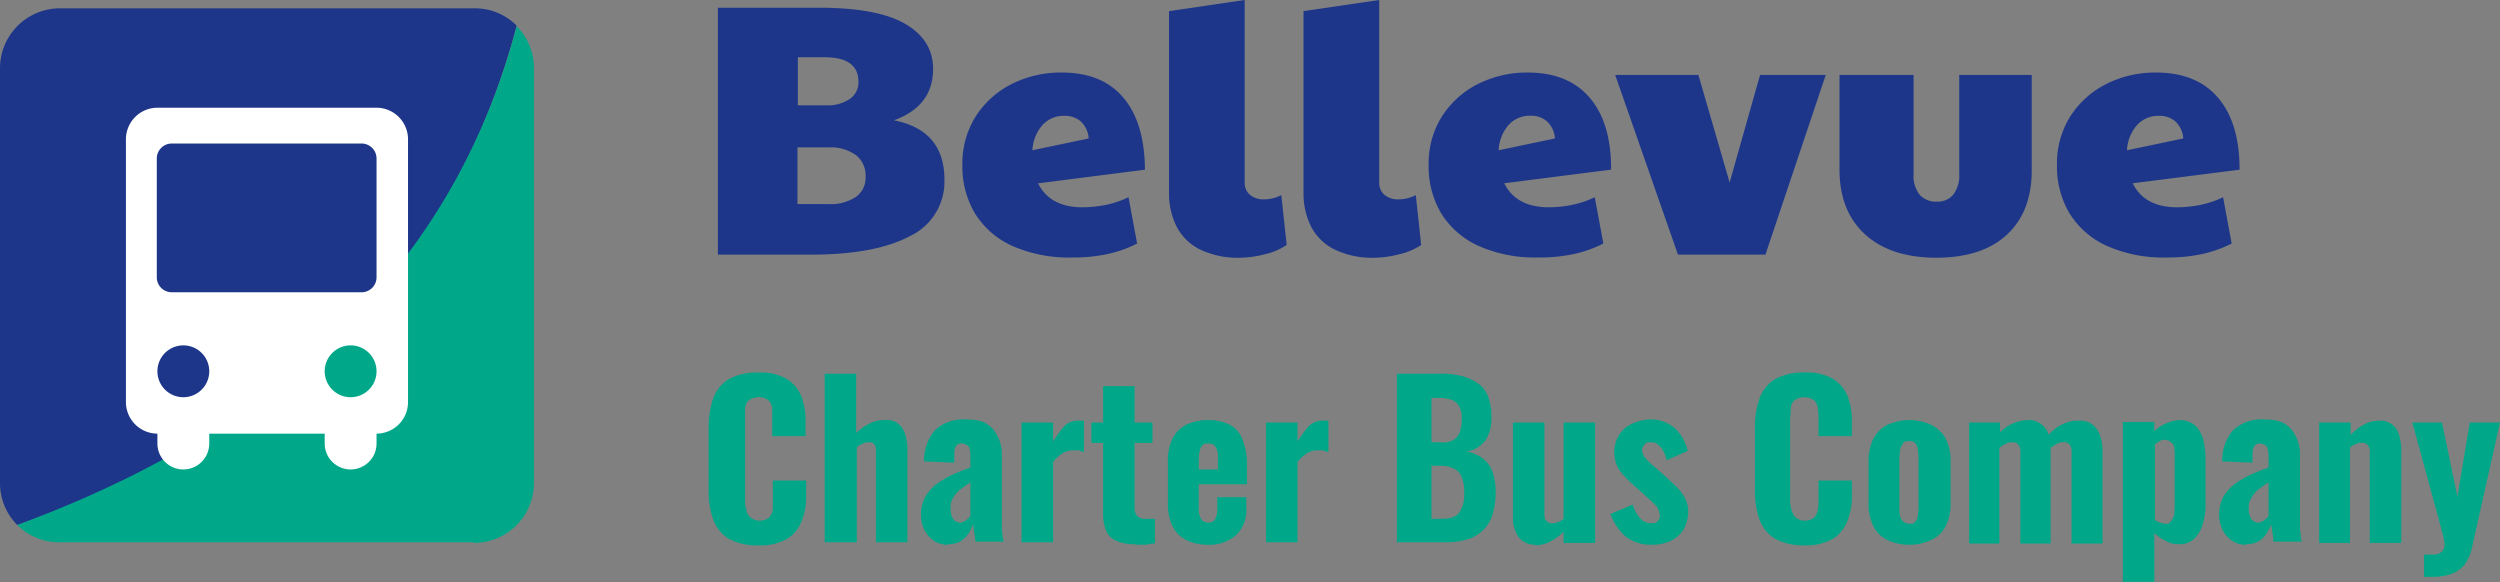 <svg xmlns="http://www.w3.org/2000/svg" id="Layer_1" data-name="Layer 1" viewBox="0 0 405 94.35"><rect x="0" y="0" width="405" height="94.35" fill="#808080" stroke="none"/><defs><style>      .cls-1 {        isolation: isolate;      }      .cls-2 {        fill: #1d368a;      }      .cls-3 {        fill: #00a889;      }      .cls-4 {        fill: #fff;      }    </style></defs><g class="cls-1"><g class="cls-1"><path class="cls-2" d="M131.4,45.5H116.3v-40h16.32q9.58,0,14.06,2.64c3,1.76,4.48,4.19,4.48,7.29q0,6-6.34,8.31Q153,25.35,153,33.36a9.76,9.76,0,0,1-5.61,9.15Q141.74,45.5,131.4,45.5Zm2.79-8.19a7.42,7.42,0,0,0,4.47-1.16,3.82,3.82,0,0,0,1.57-3.26,4.21,4.21,0,0,0-1.57-3.51,7,7,0,0,0-4.47-1.25h-5v9.18Zm-4.94-16h4.59a6.31,6.31,0,0,0,3.78-1,3.24,3.24,0,0,0,1.45-2.78c0-2.68-1.82-4-5.46-4h-4.36Z" transform="translate(0 -4.25)"></path><path class="cls-2" d="M175.38,37.83a20,20,0,0,0,3.58-.35,15.88,15.88,0,0,0,3.86-1.28l1.39,7.5a19.47,19.47,0,0,1-4.67,1.68,25.8,25.8,0,0,1-5.78.58,22.55,22.55,0,0,1-9.85-1.91,13.69,13.69,0,0,1-6-5.29,14.74,14.74,0,0,1-2-7.79,14.26,14.26,0,0,1,2.18-7.9,14.84,14.84,0,0,1,5.84-5.23A17.69,17.69,0,0,1,172,16q6.56,0,10,4.09t3.48,11.65l-17.31,2.21Q170.1,37.83,175.38,37.83Zm-8.13-9.24,9.12-1.91a4.13,4.13,0,0,0-1.28-2.76,3.85,3.85,0,0,0-2.61-.9,4.61,4.61,0,0,0-3.69,1.59A6.73,6.73,0,0,0,167.25,28.59Z" transform="translate(0 -4.25)"></path><path class="cls-2" d="M201,46a14.11,14.11,0,0,1-6.71-1.39,8.48,8.48,0,0,1-3.74-3.78,11.93,11.93,0,0,1-1.17-5.34V6.05l12.26-1.8V33.76a2.52,2.52,0,0,0,.88,2.07,3.42,3.42,0,0,0,2.26.72,6.24,6.24,0,0,0,2.79-.69l.87,8.07a10.3,10.3,0,0,1-3.54,1.51A16.58,16.58,0,0,1,201,46Z" transform="translate(0 -4.25)"></path><path class="cls-2" d="M222.79,46a14.08,14.08,0,0,1-6.71-1.39,8.55,8.55,0,0,1-3.75-3.78,12.06,12.06,0,0,1-1.16-5.34V6.05l12.26-1.8V33.76a2.55,2.55,0,0,0,.87,2.07,3.45,3.45,0,0,0,2.27.72,6.24,6.24,0,0,0,2.79-.69l.87,8.07a10.28,10.28,0,0,1-3.55,1.51A16.5,16.5,0,0,1,222.79,46Z" transform="translate(0 -4.25)"></path><path class="cls-2" d="M250.91,37.83a20,20,0,0,0,3.58-.35,15.74,15.74,0,0,0,3.86-1.28l1.39,7.5a19.47,19.47,0,0,1-4.67,1.68,25.8,25.8,0,0,1-5.78.58,22.55,22.55,0,0,1-9.85-1.91,13.83,13.83,0,0,1-6-5.29,14.83,14.83,0,0,1-2-7.79,14.26,14.26,0,0,1,2.18-7.9,14.84,14.84,0,0,1,5.84-5.23A17.69,17.69,0,0,1,247.49,16q6.56,0,10.05,4.09T261,31.73l-17.31,2.21Q245.63,37.83,250.91,37.83Zm-8.13-9.24,9.12-1.91a4.13,4.13,0,0,0-1.28-2.76A3.85,3.85,0,0,0,248,23a4.61,4.61,0,0,0-3.69,1.59A6.73,6.73,0,0,0,242.78,28.59Z" transform="translate(0 -4.25)"></path><path class="cls-2" d="M271.83,45.5,261.66,16.39h13.48l5.06,17.43,4.93-17.43h10.64L286,45.5Z" transform="translate(0 -4.25)"></path><path class="cls-2" d="M313.72,46q-7.38,0-11.53-3.74T298,31.85V16.39h12v16a4.93,4.93,0,0,0,1,3.43,3.56,3.56,0,0,0,2.76,1.1,3.33,3.33,0,0,0,2.64-1.1,5.15,5.15,0,0,0,1-3.43v-16h11.74V31.85q0,6.67-4,10.4T313.72,46Z" transform="translate(0 -4.25)"></path><path class="cls-2" d="M352.7,37.83a20,20,0,0,0,3.58-.35,15.74,15.74,0,0,0,3.86-1.28l1.39,7.5a19.47,19.47,0,0,1-4.67,1.68,25.8,25.8,0,0,1-5.78.58,22.55,22.55,0,0,1-9.85-1.91,13.83,13.83,0,0,1-6-5.29,14.83,14.83,0,0,1-2-7.79,14.26,14.26,0,0,1,2.18-7.9,14.84,14.84,0,0,1,5.84-5.23A17.69,17.69,0,0,1,349.28,16q6.56,0,10.05,4.09t3.48,11.65L345.5,33.94Q347.42,37.83,352.7,37.83Zm-8.13-9.24,9.12-1.91a4.13,4.13,0,0,0-1.28-2.76,3.85,3.85,0,0,0-2.61-.9,4.61,4.61,0,0,0-3.69,1.59A6.73,6.73,0,0,0,344.57,28.59Z" transform="translate(0 -4.25)"></path></g></g><g><path class="cls-3" d="M122.8,92.6a9.47,9.47,0,0,1-4.8-1.1,6.14,6.14,0,0,1-2.5-3.2,13.67,13.67,0,0,1-.7-4.7V73.8a14.48,14.48,0,0,1,.7-4.9,6.14,6.14,0,0,1,2.5-3.2,9.47,9.47,0,0,1,4.8-1.1,8.49,8.49,0,0,1,4.6,1,6,6,0,0,1,2.4,2.8,10.88,10.88,0,0,1,.7,4.2v2.3h-5.4V70.5a2.25,2.25,0,0,0-.6-1.4,2.81,2.81,0,0,0-3.2,0,2,2,0,0,0-.6,1.4V84.8a6.17,6.17,0,0,0,.2,2,1.86,1.86,0,0,0,.7,1.3,2.5,2.5,0,0,0,3,0,2.59,2.59,0,0,0,.6-1.4V82.1h5.4v2.3a10.88,10.88,0,0,1-.7,4.2,6,6,0,0,1-2.3,2.9,8.82,8.82,0,0,1-4.7,1.1h-.1Z" transform="translate(0 -4.25)"></path><path class="cls-3" d="M133.6,92.2V64.8h5.1v9.6a8.68,8.68,0,0,1,2.3-1.6,5.5,5.5,0,0,1,2.6-.5,2.55,2.55,0,0,1,1.9.6,3.09,3.09,0,0,1,1.1,1.6,7.8,7.8,0,0,1,.4,2.2V92.1h-5.1V77.5a2.17,2.17,0,0,0-.2-1.2,1,1,0,0,0-.9-.4,1.34,1.34,0,0,0-.9.2,2.42,2.42,0,0,0-1.1.6V92.1h-5.2Z" transform="translate(0 -4.25)"></path><path class="cls-3" d="M153.6,92.5a4,4,0,0,1-2.4-.7,5.17,5.17,0,0,1-1.5-1.8,5.85,5.85,0,0,1-.5-2.2,6.17,6.17,0,0,1,.7-3.1,7.56,7.56,0,0,1,1.9-2.1,16.12,16.12,0,0,1,2.6-1.5c.9-.4,1.9-.8,2.8-1.1V78.2a3.75,3.75,0,0,0-.1-1.1.84.84,0,0,0-.4-.7,1.91,1.91,0,0,0-.8-.3,1.08,1.08,0,0,0-.8.2c-.2,0-.3.4-.4.6s-.1.6-.1.9v1.4l-4.9-.2a7.43,7.43,0,0,1,1.8-5.1,6.71,6.71,0,0,1,5-1.7c2.3,0,3.4.5,4.4,1.6a6.53,6.53,0,0,1,1.4,4.3V89.2a8.08,8.08,0,0,0,.1,1.6,3.73,3.73,0,0,0,.2,1.2H158a10,10,0,0,0-.2-1.6,7.07,7.07,0,0,0-.2-1.2,5.57,5.57,0,0,1-1.3,2.2,3.55,3.55,0,0,1-2.5,1h-.2Zm1.9-3.6a1,1,0,0,0,.7-.2c.2,0,.4-.3.6-.4a1.76,1.76,0,0,0,.4-.5V82.4a14.63,14.63,0,0,0-1.3.9,4.5,4.5,0,0,0-1,.9,4.13,4.13,0,0,0-.7,1.1,3.18,3.18,0,0,0-.2,1.4,2.93,2.93,0,0,0,.4,1.6A1.38,1.38,0,0,0,155.5,88.9Z" transform="translate(0 -4.25)"></path><path class="cls-3" d="M165.5,92.2V72.7h5.1v3.1a16,16,0,0,1,1.9-2.6,3.09,3.09,0,0,1,2.3-.8h.8v5.1a4.12,4.12,0,0,1-.8-.3h-1a3.37,3.37,0,0,0-1.7.5,6.4,6.4,0,0,0-1.5,1.4v13h-5.1v.1Z" transform="translate(0 -4.25)"></path><path class="cls-3" d="M183.9,92.4a7,7,0,0,1-3.2-.6,3.14,3.14,0,0,1-1.6-1.8,8.12,8.12,0,0,1-.4-2.9V76h-1.9V72.7h1.9V66.8h5.1v5.9h2.9V76h-2.9V86.6a1.73,1.73,0,0,0,.5,1.3,1.7,1.7,0,0,0,1.3.4h1.5v4a4.19,4.19,0,0,0-1.4.2h-1.8Z" transform="translate(0 -4.25)"></path><path class="cls-3" d="M195.7,92.5a8,8,0,0,1-3.6-.8,4.91,4.91,0,0,1-2.2-2.3,8.43,8.43,0,0,1-.7-3.7V79.1a8.15,8.15,0,0,1,.7-3.7,4.91,4.91,0,0,1,2.2-2.3,8,8,0,0,1,3.6-.8,7.67,7.67,0,0,1,3.6.8,4.37,4.37,0,0,1,2,2.4,10.31,10.31,0,0,1,.7,3.8v3.4h-7.8v3.8a3,3,0,0,0,.2,1.4,1.58,1.58,0,0,0,.5.8c.2,0,.5.2.8.2a1.08,1.08,0,0,0,.8-.2c.2,0,.4-.4.5-.7a3.92,3.92,0,0,0,.2-1.3V84.8h4.7v1.6a5.76,5.76,0,0,1-1.6,4.5,6.66,6.66,0,0,1-4.7,1.6Zm-1.5-12.2h3.1V78.4a3,3,0,0,0-.2-1.4c-.2-.4-.3-.6-.5-.7a2,2,0,0,0-.9-.2c-.4,0-.6,0-.8.2a1.58,1.58,0,0,0-.5.8,7.18,7.18,0,0,0-.2,1.7v1.5Z" transform="translate(0 -4.25)"></path><path class="cls-3" d="M205.1,92.2V72.7h5.1v3.1a16,16,0,0,1,1.9-2.6,3.09,3.09,0,0,1,2.3-.8h.8v5.1a4.12,4.12,0,0,1-.8-.3h-1a3.37,3.37,0,0,0-1.7.5,6.4,6.4,0,0,0-1.5,1.4v13h-5.1v.1Z" transform="translate(0 -4.25)"></path><path class="cls-3" d="M226.3,92.2V64.8h6.9a11.59,11.59,0,0,1,3.3.3,8.08,8.08,0,0,1,2.7,1.1,4.63,4.63,0,0,1,1.8,2.1,9,9,0,0,1,.6,3.6,6.35,6.35,0,0,1-.5,2.8,3.68,3.68,0,0,1-1.4,1.8,4,4,0,0,1-2.2.9,5.94,5.94,0,0,1,2.7,1.1,5,5,0,0,1,1.6,2.2,10.42,10.42,0,0,1,.5,3.3,13,13,0,0,1-.5,3.6,6,6,0,0,1-4,4,11.59,11.59,0,0,1-3.4.5h-8.2Zm5.6-16.3h1.4a3.48,3.48,0,0,0,2.2-.4,2.56,2.56,0,0,0,1-1.3,6.65,6.65,0,0,0,.3-2.1,4,4,0,0,0-.4-2,2.37,2.37,0,0,0-1.3-1.1,6.87,6.87,0,0,0-2.2-.3h-1V76h0Zm0,12.4h1.6c1.4,0,2.4-.3,2.9-1a5.22,5.22,0,0,0,.8-3.1,5.61,5.61,0,0,0-.4-2.6,2.36,2.36,0,0,0-1.2-1.4,4.77,4.77,0,0,0-2.2-.5h-1.5v8.7h0Z" transform="translate(0 -4.25)"></path><path class="cls-3" d="M248.7,92.5a3.38,3.38,0,0,1-2-.6,3.25,3.25,0,0,1-1.2-1.6,5.38,5.38,0,0,1-.4-2.2V72.7h5.1V87.4c0,.5,0,1,.3,1.2a1.05,1.05,0,0,0,1,.4c.5,0,.6,0,.9-.2.3,0,.6-.3.9-.5V72.7h5.1V92.2h-5.1V90.4a8.23,8.23,0,0,1-2.2,1.6,5.42,5.42,0,0,1-2.5.6h.1Z" transform="translate(0 -4.25)"></path><path class="cls-3" d="M267.7,92.5a7,7,0,0,1-4.2-1.2,8.53,8.53,0,0,1-2.6-3.8l3.6-1.5a5.74,5.74,0,0,0,1.2,2.2,2.29,2.29,0,0,0,1.7.8c.7,0,.8,0,1.1-.3a1.27,1.27,0,0,0,.4-.9,3.32,3.32,0,0,0-.5-1.5c-.4-.4-1-1-1.9-1.8l-1.8-1.6a17,17,0,0,1-2.3-2.4,5.38,5.38,0,0,1-.1-5.8,4.63,4.63,0,0,1,2.1-1.8,7.27,7.27,0,0,1,2.9-.7,5.9,5.9,0,0,1,4,1.4,7.1,7.1,0,0,1,2.1,3.7L270,78.8a5.78,5.78,0,0,0-.5-1.4,3.13,3.13,0,0,0-.9-1.1,1.59,1.59,0,0,0-1.2-.4c-.5,0-.7,0-1,.4a1.39,1.39,0,0,0-.4.9,2.42,2.42,0,0,0,.6,1.3,13.59,13.59,0,0,0,1.7,1.6l1.8,1.6c.5.5,1.1,1,1.6,1.5A8.32,8.32,0,0,1,273,85a5.09,5.09,0,0,1,.5,2.2,6.34,6.34,0,0,1-.8,2.9,5.2,5.2,0,0,1-2.1,1.8,7.17,7.17,0,0,1-2.9.6Z" transform="translate(0 -4.25)"></path><path class="cls-3" d="M292.3,92.6a9.47,9.47,0,0,1-4.8-1.1,6.14,6.14,0,0,1-2.5-3.2,13.67,13.67,0,0,1-.7-4.7V73.8a14.48,14.48,0,0,1,.7-4.9,6.14,6.14,0,0,1,2.5-3.2,9.47,9.47,0,0,1,4.8-1.1,8.49,8.49,0,0,1,4.6,1,6,6,0,0,1,2.4,2.8,10.88,10.88,0,0,1,.7,4.2v2.3h-5.4V72.3a10.87,10.87,0,0,0-.1-1.8,2.25,2.25,0,0,0-.6-1.4,2.81,2.81,0,0,0-3.2,0,2,2,0,0,0-.6,1.4c0,.6-.1,1.2-.1,1.9V84.8a6.17,6.17,0,0,0,.2,2,3.16,3.16,0,0,0,.7,1.3,2.5,2.5,0,0,0,3,0,2.59,2.59,0,0,0,.6-1.4,11.48,11.48,0,0,0,.1-1.9V82.1H300v2.3a10.88,10.88,0,0,1-.7,4.2,6,6,0,0,1-2.3,2.9,8.82,8.82,0,0,1-4.7,1.1Z" transform="translate(0 -4.25)"></path><path class="cls-3" d="M309.3,92.5a8,8,0,0,1-3.6-.8,4.7,4.7,0,0,1-2.2-2.2,8,8,0,0,1-.8-3.6v-7a8,8,0,0,1,.8-3.6,5.19,5.19,0,0,1,2.2-2.2,8.5,8.5,0,0,1,7.2,0,5.41,5.41,0,0,1,2.3,2.2,8,8,0,0,1,.8,3.6v7a8,8,0,0,1-.8,3.6,4.91,4.91,0,0,1-2.3,2.2A8,8,0,0,1,309.3,92.5Zm0-3.4c.4,0,.8,0,1-.4a1.53,1.53,0,0,0,.4-1c0-.4.1-.9.1-1.4V78.6a7.08,7.08,0,0,0-.1-1.5,1.78,1.78,0,0,0-.4-1,1.16,1.16,0,0,0-1-.4c-.4,0-.8,0-1,.4a2.34,2.34,0,0,0-.5,1c0,.4-.1.9-.1,1.5v7.7a6.15,6.15,0,0,0,.1,1.4,1.39,1.39,0,0,0,.5,1A1.53,1.53,0,0,0,309.3,89.1Z" transform="translate(0 -4.25)"></path><path class="cls-3" d="M319,92.2V72.7h5v1.6a6.17,6.17,0,0,1,2.2-1.5,6.87,6.87,0,0,1,2.4-.5,3.17,3.17,0,0,1,2,.6,3.52,3.52,0,0,1,1.3,1.8,6.29,6.29,0,0,1,2.4-1.8,5.75,5.75,0,0,1,2.6-.5,3.31,3.31,0,0,1,1.9.5,3.54,3.54,0,0,1,1.3,1.6,6.69,6.69,0,0,1,.5,2.6V92.3h-5V77.6a2.06,2.06,0,0,0-.3-1.3,1.05,1.05,0,0,0-1-.4,1.64,1.64,0,0,0-1,.2,6.73,6.73,0,0,0-1.1.7h0V92.3h-4.9V77.6a2.06,2.06,0,0,0-.3-1.3,1.16,1.16,0,0,0-1-.4,1.8,1.8,0,0,0-1,.2,6.73,6.73,0,0,0-1.1.7V92.3H319Z" transform="translate(0 -4.25)"></path><path class="cls-3" d="M343.9,98.6v-26H349v1.5a6.25,6.25,0,0,1,2-1.3,5.37,5.37,0,0,1,2.1-.5,4.23,4.23,0,0,1,2,.5,3.53,3.53,0,0,1,1.3,1.4,5.91,5.91,0,0,1,.7,2,16.35,16.35,0,0,1,.2,2.2V86a10.42,10.42,0,0,1-.5,3.3,5.28,5.28,0,0,1-1.4,2.3,3.43,3.43,0,0,1-2.5.8,3.68,3.68,0,0,1-2-.5,8,8,0,0,1-1.9-1.3v7.9h-5.1Zm6.8-9.5a1,1,0,0,0,1-.4,3.13,3.13,0,0,0,.5-1c0-.4.1-.9.1-1.4V78.1a5.28,5.28,0,0,0-.1-1.3,1.05,1.05,0,0,0-.5-.9,1.27,1.27,0,0,0-.9-.4,1.34,1.34,0,0,0-.9.2,2.41,2.41,0,0,0-.8.6V88.5a3,3,0,0,0,.8.4,2.92,2.92,0,0,0,.9.2Z" transform="translate(0 -4.25)"></path><path class="cls-3" d="M363.9,92.5a4,4,0,0,1-2.4-.7A5.17,5.17,0,0,1,360,90a5.85,5.85,0,0,1-.5-2.2,6.17,6.17,0,0,1,.7-3.1,7.56,7.56,0,0,1,1.9-2.1,16.12,16.12,0,0,1,2.6-1.5c.9-.4,1.9-.8,2.8-1.1V78.2a3.75,3.75,0,0,0-.1-1.1.84.84,0,0,0-.4-.7,1.91,1.91,0,0,0-.8-.3,1.08,1.08,0,0,0-.8.2,2.09,2.09,0,0,0-.4.6c0,.3-.1.6-.1.9v1.4L360,79a7.43,7.43,0,0,1,1.8-5.1,6.71,6.71,0,0,1,5-1.7c2.3,0,3.4.5,4.4,1.6a6.53,6.53,0,0,1,1.4,4.3V89.2a8.08,8.08,0,0,0,.1,1.6,3.73,3.73,0,0,0,.2,1.2h-4.6a10,10,0,0,0-.2-1.6,7.07,7.07,0,0,0-.2-1.2,5.57,5.57,0,0,1-1.3,2.2,3.55,3.55,0,0,1-2.5,1h-.2Zm1.9-3.6a1,1,0,0,0,.7-.2c.2,0,.4-.3.6-.4a1.76,1.76,0,0,0,.4-.5V82.4a14.63,14.63,0,0,0-1.3.9,4.5,4.5,0,0,0-1,.9,10.54,10.54,0,0,0-.7,1.1,3.18,3.18,0,0,0-.2,1.4,2.93,2.93,0,0,0,.4,1.6A1.38,1.38,0,0,0,365.8,88.9Z" transform="translate(0 -4.25)"></path><path class="cls-3" d="M375.7,92.2V72.7h5.1v2A8.68,8.68,0,0,1,383,73a5.42,5.42,0,0,1,2.5-.6,3,3,0,0,1,2,.6,3.09,3.09,0,0,1,1.1,1.6,7.8,7.8,0,0,1,.4,2.2V92.2h-5.1V77.6a1.56,1.56,0,0,0-.3-1.2,1.05,1.05,0,0,0-1-.4c-.5,0-.6,0-.9.2a1.79,1.79,0,0,0-1,.6V92.2h-5Z" transform="translate(0 -4.25)"></path><path class="cls-3" d="M392.7,97.7V94.1h1.8a1.88,1.88,0,0,0,1.1-.5,1.53,1.53,0,0,0,.4-1,3.9,3.9,0,0,0-.2-1.4c-.1-.6-.3-1.2-.5-2l-4.5-16.5h4.8l2.5,12,2-12H405l-4.5,20.1a7.56,7.56,0,0,1-1.3,3,5.13,5.13,0,0,1-2.3,1.5,9.72,9.72,0,0,1-3.1.4Z" transform="translate(0 -4.25)"></path></g><path class="cls-2" d="M76.8,5.6H9.7A9.71,9.71,0,0,0,0,15.3V82.5a9.59,9.59,0,0,0,2.8,6.8C46.6,73.7,73.7,46.7,83.7,8.4a9.52,9.52,0,0,0-6.8-2.8h-.1Z" transform="translate(0 -4.25)"></path><path class="cls-3" d="M76.8,92.2a9.71,9.71,0,0,0,9.7-9.7V15.3a9.59,9.59,0,0,0-2.8-6.8Q68.85,64.9,2.8,89.3a9.52,9.52,0,0,0,6.8,2.8H76.8Z" transform="translate(0 -4.25)"></path><path class="cls-4" d="M61,21.7H25.5a5.12,5.12,0,0,0-5.1,5.1V69.4a5.12,5.12,0,0,0,5.1,5.1h0v1.6a4.2,4.2,0,0,0,8.4,0V74.5H52.6v1.6a4.2,4.2,0,0,0,8.4,0V74.5h0a5.12,5.12,0,0,0,5.1-5.1V26.8A5.12,5.12,0,0,0,61,21.7ZM29.7,68.6h0a4.2,4.2,0,0,1,0-8.4h0a4.2,4.2,0,1,1,0,8.4Zm27.1,0h0a4.2,4.2,0,0,1,0-8.4h0a4.2,4.2,0,0,1,0,8.4ZM61,49.2a2.43,2.43,0,0,1-2.4,2.4H27.8a2.43,2.43,0,0,1-2.4-2.4V29.9a2.43,2.43,0,0,1,2.4-2.4H58.6A2.43,2.43,0,0,1,61,29.9Z" transform="translate(0 -4.25)"></path></svg>